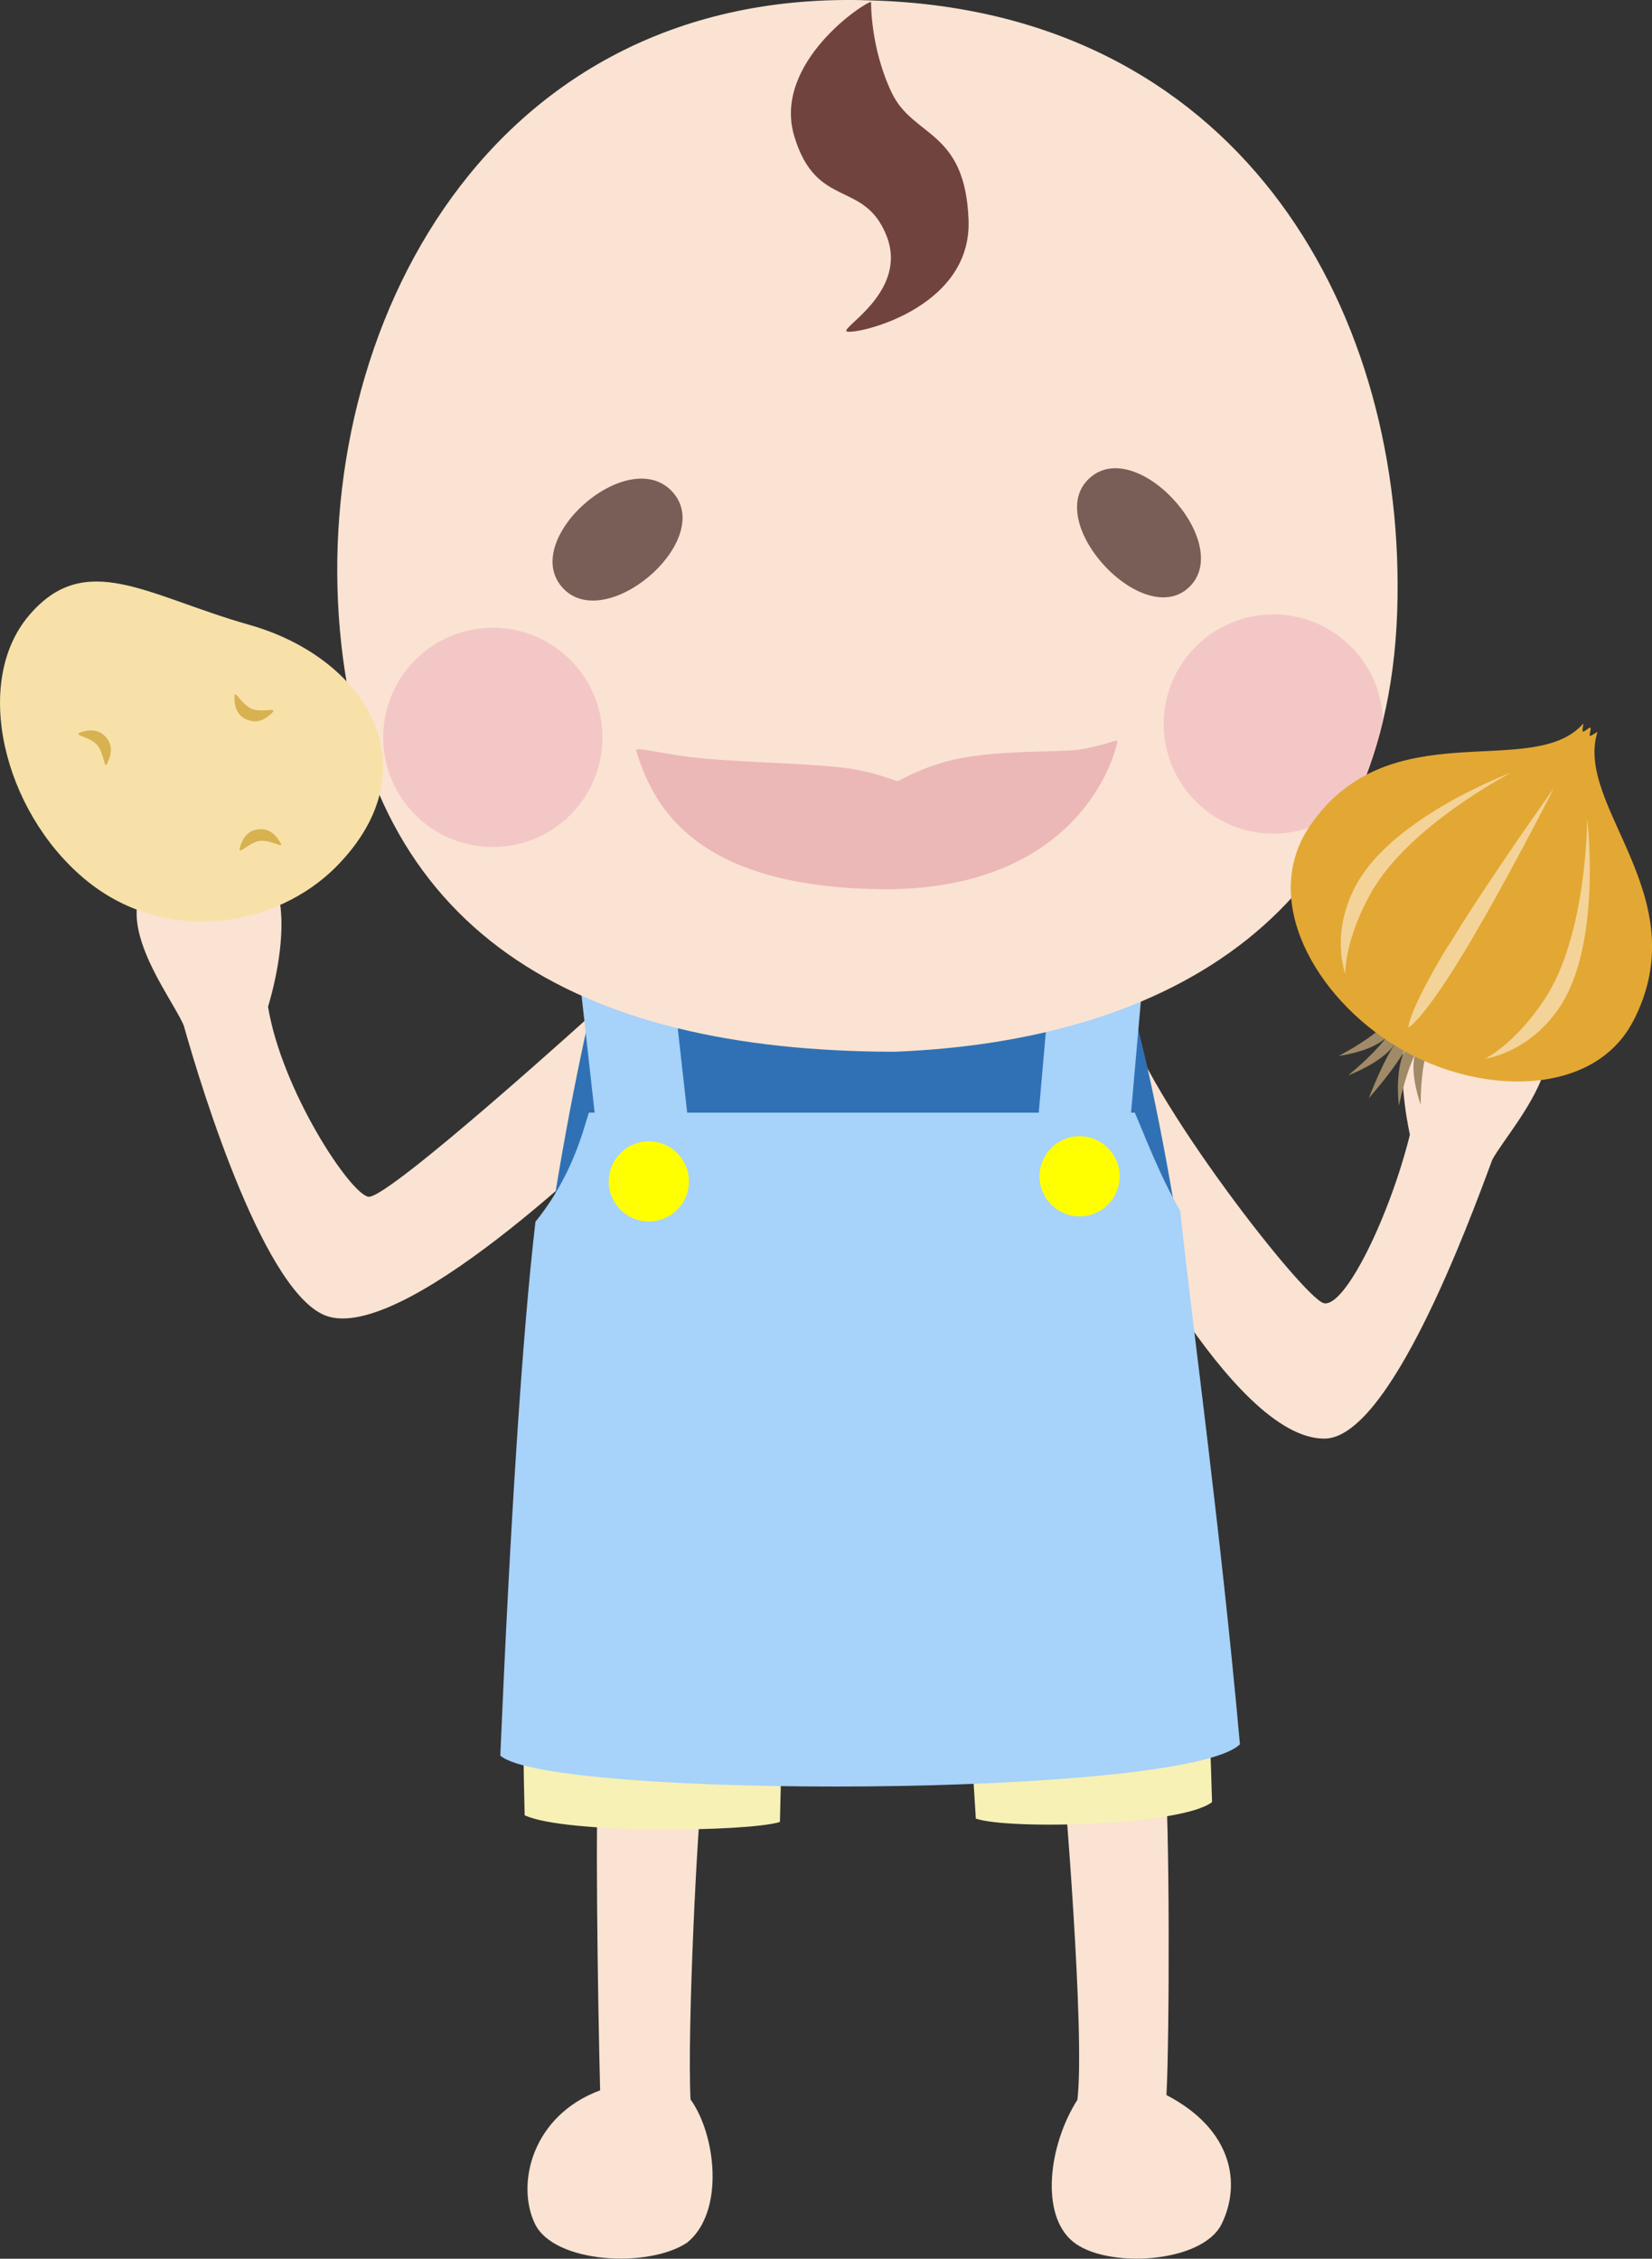 <?xml version="1.0" encoding="UTF-8"?><svg id="_イヤー_2" xmlns="http://www.w3.org/2000/svg" xmlns:xlink="http://www.w3.org/1999/xlink" viewBox="0 0 84.07 114.96"><rect x="0" y="0" width="84.07" height="114.96" fill="#333333" stroke="none"/><defs><style>.cls-1{fill:#fae3d2;}.cls-2{fill:#ecb7b7;}.cls-3{fill:#f7e1a9;}.cls-4{fill:#3071b5;}.cls-5{fill:#f4d398;}.cls-6{fill:#f7f1b6;}.cls-7{fill:#e2a833;}.cls-8{fill:#a7d2f9;}.cls-9{fill:#d8b150;}.cls-10{clip-path:url(#clippath);}.cls-11{fill:none;}.cls-12{fill:#71433e;}.cls-13{fill:#a08a67;}.cls-14{fill:#f4c7c7;}.cls-15{fill:#775e56;}.cls-16{fill:#ff0;}</style><clipPath id="clippath"><path class="cls-11" d="M44.31,.02c18.53,.51,27.04,15.41,26.81,30.41-.22,16.1-11.65,22.55-25.6,23.1-16.2-.02-26.84-6.09-28.22-21.43C15.92,16.75,24.86-.68,44.31,.02Z"/></clipPath></defs><g id="_イヤー_1-2"><g><g><path class="cls-1" d="M59.27,90.14c.26,2.1,.25,13.65,.09,16.49,3.4,1.77,3.8,4.54,2.81,6.56-.99,2.02-5.88,2.29-7.57,.9s-1.22-4.95,.23-7.22c.4-3.47-.71-16.43-.71-16.43l5.14-.31Z"/><path class="cls-1" d="M30.46,90.2c-.17,2.08-.05,10.97,.08,16.19-3.46,1.28-4.29,4.76-3.32,6.79,.97,2.02,5.77,2.28,7.75,.96,1.92-1.56,1.47-5.48,.17-7.29-.17-3.56,.34-13.95,.63-16.29l-5.31-.35Z"/><path class="cls-6" d="M26.77,78.46c-.16,4.3-.2,8.96-.07,13.93,2.03,.96,11.41,.85,12.99,.34l.14-5.83c.95-.02,8.51-.24,9.47-.08l.36,5.74c1.69,.58,10.48,.36,12.02-.84-.12-4.62-.4-9.29-.79-13.8l-34.11,.54Z"/><path class="cls-1" d="M30.46,51.32s-10.77,9.78-11.72,9.59-4.4-5.43-5.1-9.67c0-.02,2.95-9.15-3.4-7.8-6.35,1.35-1.69,6.88-.89,8.75,.96,3.42,4.2,13.9,7.37,14.82,4.23,1.23,15.31-9.85,15.31-9.85l-1.58-5.83Z"/><path class="cls-1" d="M57.23,51.31c.19,3.28,9.08,14.81,10.15,15.02s3.33-4.4,4.37-8.58c0-.02-2.21-9.36,4.01-7.51,6.22,1.85,1.14,7,.18,8.79-1.23,3.33-5.23,14.16-8.53,14.19-4.77,.04-11.06-12.84-11.06-12.84,0,0,1.02-12.11,.88-9.07Z"/><path class="cls-4" d="M31.17,47.16c-.94,2.91-4.22,16.8-4.89,32.37,2.23,2.05,33.09,2,35.74-.53-1.27-14.15-3.7-26.59-5.09-29.77l-25.76-2.07Z"/><g><path class="cls-8" d="M29.97,56.62c-.3,.93-.85,3.25-2.72,5.56-.67,5.71-1.28,15.29-1.79,27.17,2.41,2.21,34.78,2.17,37.64-.57-.99-11.04-2.41-21.22-3.04-27.16-1.03-1.74-1.89-4.04-2.31-4.99H29.97Z"/><g><rect class="cls-8" x="29.98" y="48.64" width="4.68" height="10.62" transform="translate(-5.79 3.92) rotate(-6.37)"/><circle class="cls-16" cx="33.02" cy="60.13" r="2.04"/></g><g><rect class="cls-8" x="53.14" y="48.36" width="4.68" height="10.62" transform="translate(4.9 -4.65) rotate(5.02)"/><circle class="cls-16" cx="54.94" cy="59.87" r="2.04"/></g></g><g><path class="cls-1" d="M44.31,.02c18.53,.51,27.04,15.41,26.81,30.41-.22,16.1-11.65,22.55-25.6,23.1-16.2-.02-26.84-6.09-28.22-21.43C15.92,16.75,24.86-.68,44.31,.02Z"/><path class="cls-15" d="M55.51,24.28c2.5-2.1,7.6,3.74,4.78,5.79-2.46,1.72-7.28-3.69-4.78-5.79Z"/><path class="cls-15" d="M34.15,24.96c-2.35-2.35-8,2.8-5.33,5.14,2.34,1.97,7.68-2.79,5.33-5.14Z"/><path class="cls-2" d="M56.87,37.71c-.07-.09-1.21,.43-2.46,.49-1.72,.08-4.39,.03-6.33,.58-1.47,.42-2.34,.98-2.4,.98-.1,0-1.22-.51-2.8-.69-2.43-.27-5.92-.27-8.14-.59-1.35-.19-2.26-.44-2.38-.31,.79,2.48,2.59,7.06,12.8,7.09,9.66-.07,11.55-6.63,11.71-7.55Z"/><path class="cls-12" d="M44.33,.1c-.28-.03-5.03,3.09-3.91,6.83,1.12,3.74,3.53,2.21,4.68,5.03,1.15,2.82-2.26,4.67-2.02,4.9s6.38-1.03,6.21-5.66c-.17-4.62-2.81-4.18-3.91-6.48-1.1-2.31-1.05-4.62-1.05-4.62Z"/><g class="cls-10"><g><circle class="cls-14" cx="25.08" cy="37.53" r="5.58"/><circle class="cls-14" cx="64.8" cy="36.85" r="5.58"/></g></g></g></g><g><g><path class="cls-13" d="M70.85,53.35c.59-.97,.94-.97,.94-.97,0,0,.16,.32-.43,1.29s-1.7,2.22-1.7,2.22c0,0,.59-1.56,1.18-2.53Z"/><path class="cls-13" d="M71.46,53.55c.35-.75,.92-1.12,.92-1.12,0,0-.08,.59-.42,1.34-.48,1.05-.77,2.51-.77,2.51,0,0-.22-1.68,.26-2.73Z"/><path class="cls-13" d="M71.99,53.71c.19-.74,.67-1.17,.67-1.17,0,0,.04,.55-.13,1.28-.25,1.03-.23,2.4-.23,2.4,0,0-.56-1.49-.3-2.52Z"/><path class="cls-13" d="M70.9,53.24c.51-.66,.57-1.34,.57-1.34,0,0-.49,.34-.99,.99-.71,.91-1.87,1.84-1.87,1.84,0,0,1.59-.58,2.3-1.49Z"/><path class="cls-13" d="M70.51,52.84c.57-.51,.73-1.13,.73-1.13,0,0-.51,.21-1.08,.71-.8,.69-2.03,1.32-2.03,1.32,0,0,1.58-.19,2.37-.89Z"/></g><path class="cls-7" d="M83.1,51.99c-2.01,3.86-7.86,3.8-12.02,1.28s-6.98-7.49-4.41-11.25c4.03-5.9,11.32-2.26,13.9-5.19,.04-.05-.08,.37-.02,.4,.07,.04,.32-.23,.39-.19,.05,.03-.08,.37-.03,.41,.06,.04,.4-.25,.38-.18-1.17,3.79,5.12,8.39,1.81,14.73Z"/><g><path class="cls-5" d="M73.69,48.14c-2.04,3.37-2.02,4.16-2.02,4.16,0,0,.71-.34,2.76-3.71s4.65-8.48,4.65-8.48c0,0-3.34,4.67-5.38,8.04Z"/><path class="cls-5" d="M69.04,44.99c-1.37,2.49-.58,4.57-.58,4.57,0,0-.06-1.67,1.31-4.12,1.93-3.43,7.14-6.12,7.14-6.12,0,0-5.98,2.22-7.87,5.68Z"/><path class="cls-5" d="M79.37,51.26c-1.58,2.36-3.79,2.62-3.79,2.62,0,0,1.51-.72,3.05-3.06,2.15-3.3,2.14-9.16,2.14-9.16,0,0,.78,6.33-1.4,9.6Z"/></g></g><g><path class="cls-3" d="M17.16,44.06c-3.11,3.19-8.83,4.09-12.91,.63C.17,41.23-1.41,34.73,1.47,31.33c2.88-3.4,6.02-1,11.21,.47,5.97,1.69,9.36,7.26,4.48,12.26Z"/><path class="cls-9" d="M5.46,38.85c-.17,.36-.14-.49-.51-.93s-1.3-.49-.84-.65c.42-.14,.92-.17,1.29,.26s.25,.92,.06,1.32Z"/><path class="cls-9" d="M11.93,35.45c0-.4,.34,.38,.86,.62s1.39-.12,1.04,.23c-.32,.31-.75,.55-1.28,.32s-.62-.72-.62-1.16Z"/><path class="cls-9" d="M14.28,42.89c.2,.34-.49-.16-1.06-.09s-1.14,.8-1.01,.33c.12-.43,.37-.86,.94-.92s.9,.3,1.12,.69Z"/></g></g></g></svg>